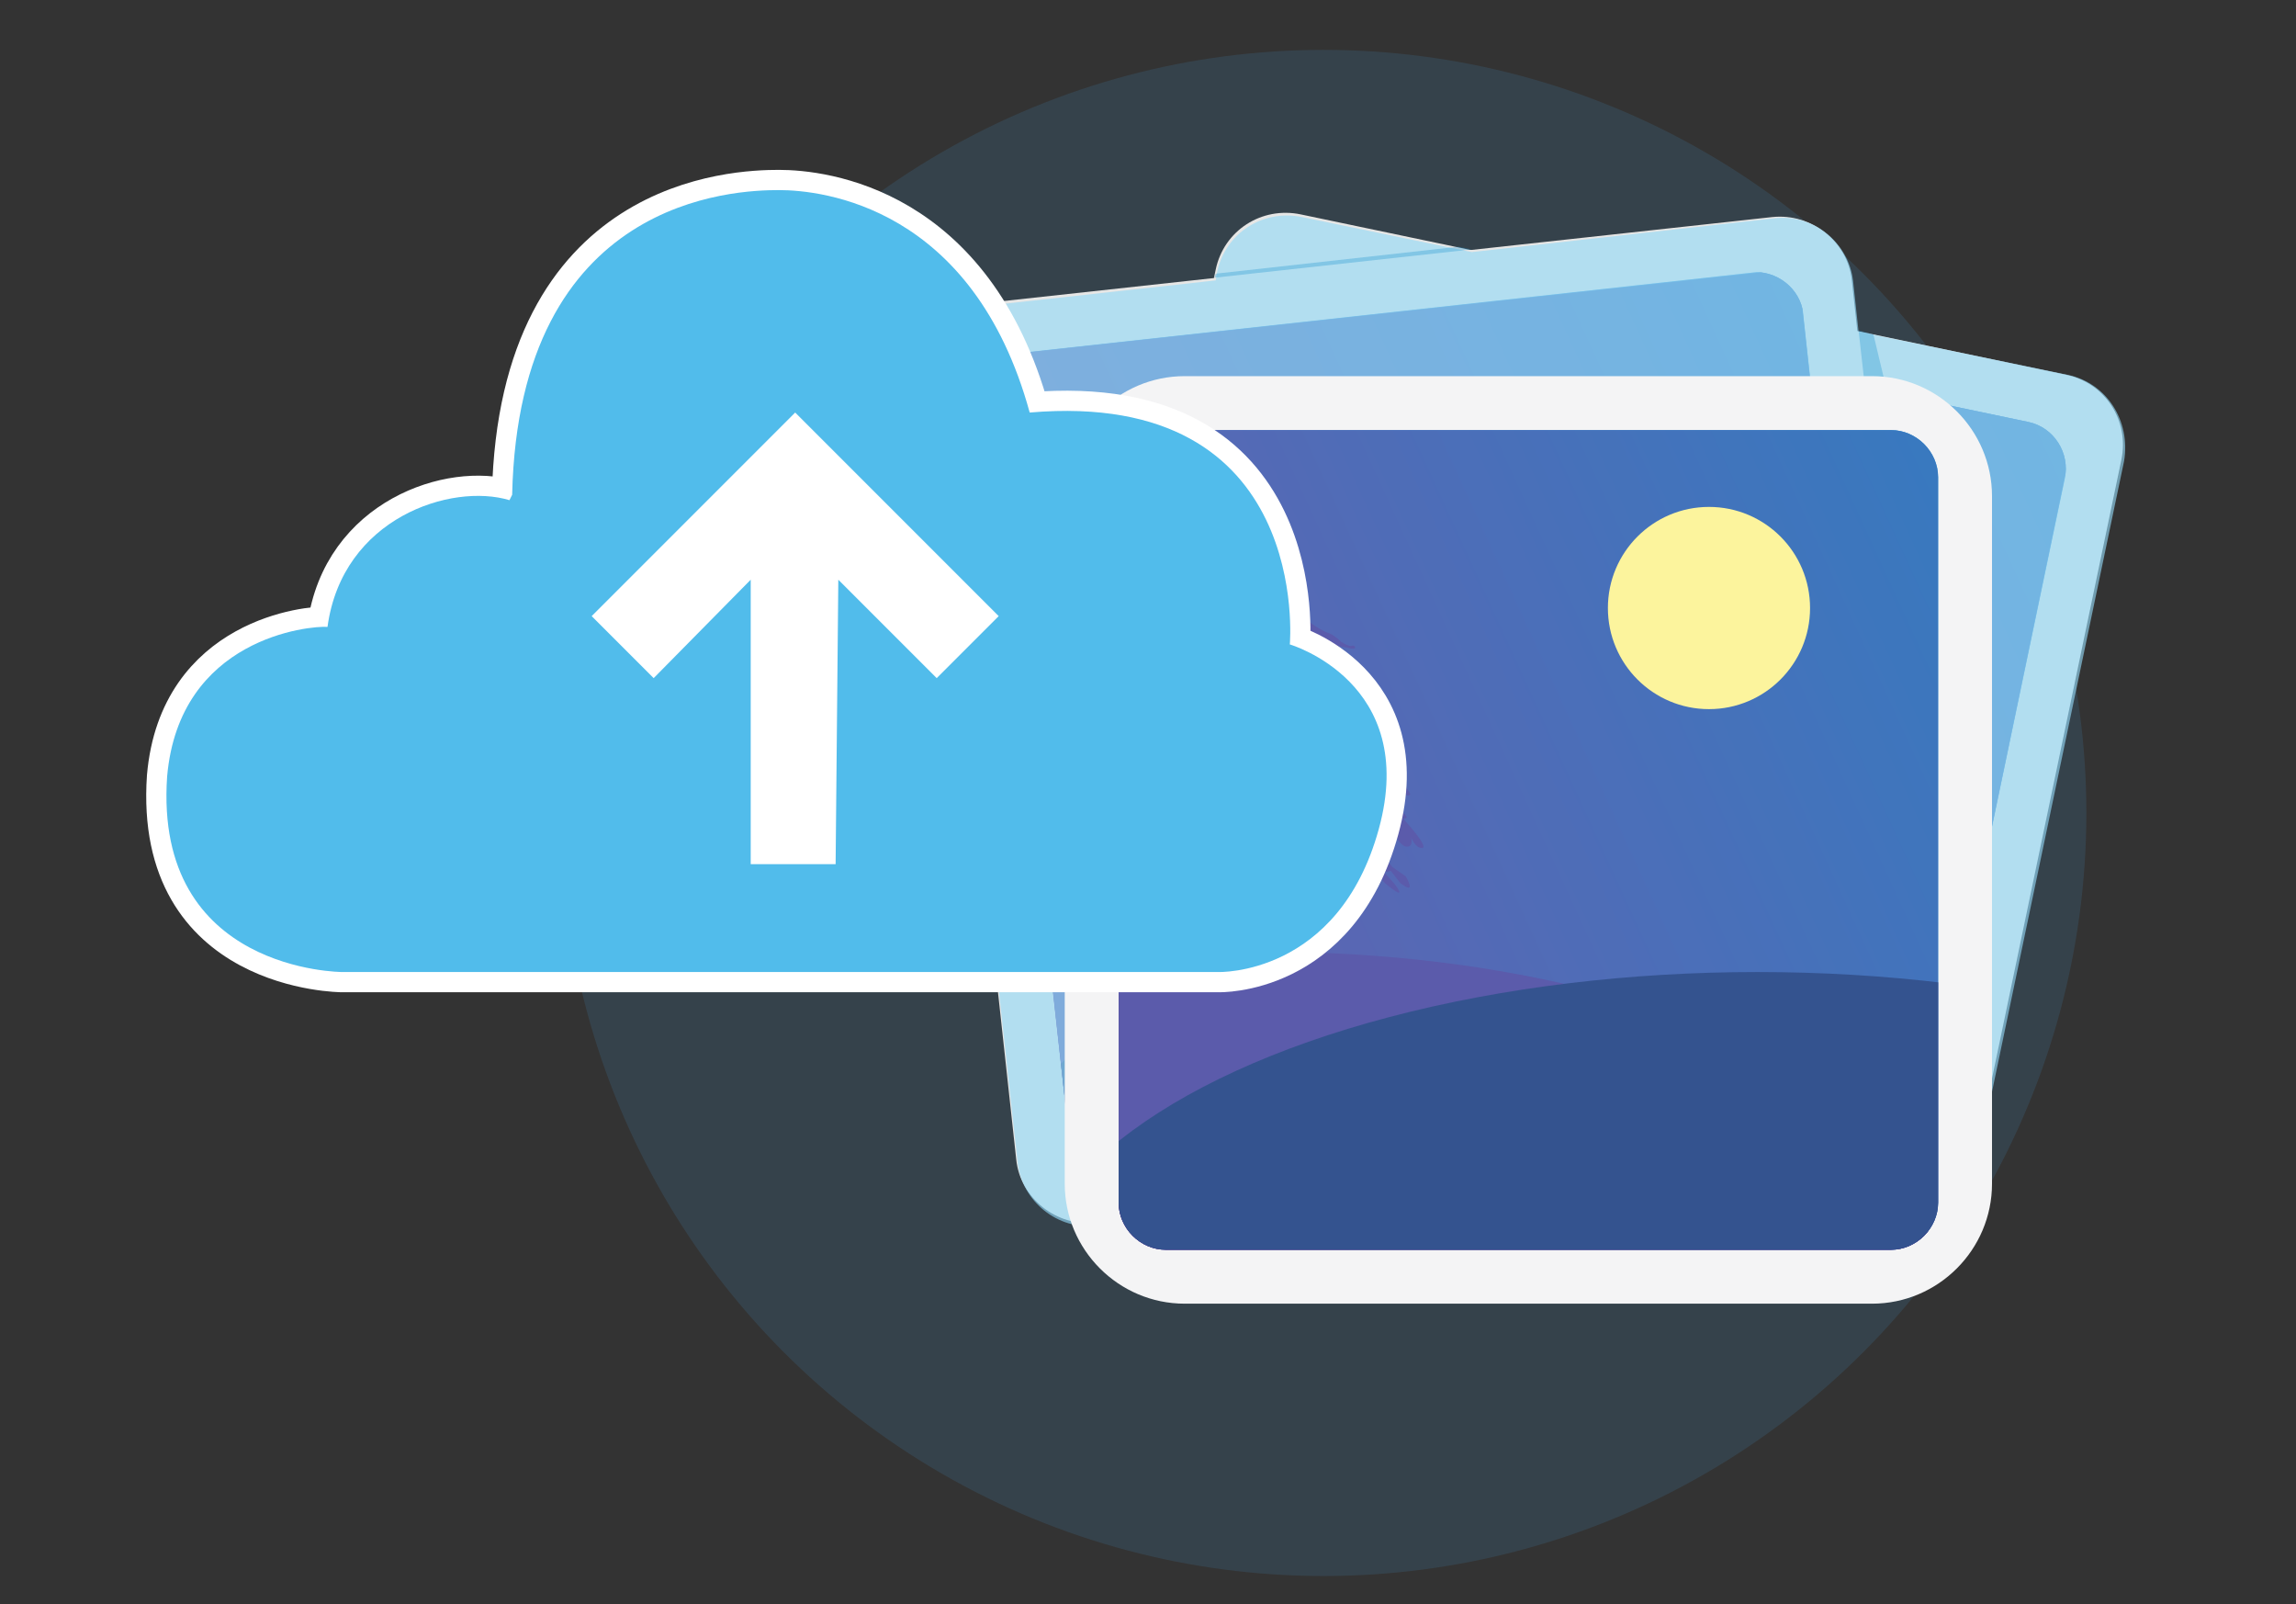 <?xml version="1.0" encoding="utf-8"?>
<!-- Generator: Adobe Illustrator 23.1.0, SVG Export Plug-In . SVG Version: 6.00 Build 0)  -->
<svg version="1.1" id="Layer_1" xmlns="http://www.w3.org/2000/svg" xmlns:xlink="http://www.w3.org/1999/xlink" x="0px" y="0px"
	viewBox="0 0 170.355 119" style="max-width: 100%;enable-background:new 0 0 170.355 119;" xml:space="preserve"
	>
<rect x="0" y="0" width="170.355" height="119" fill="#333333" stroke="none"/>
<style type="text/css">
	.st0{fill:none;}
	.st1{opacity:0.15;fill:#499BD5;enable-background:new    ;}
	.st2{fill:#E6E6E5;}
	.st3{clip-path:url(#SVGID_2_);}
	.st4{fill:#499BD5;}
	.st5{fill:url(#SVGID_3_);}
	.st6{clip-path:url(#SVGID_5_);}
	.st7{fill:#67308F;}
	.st8{fill:#272361;}
	.st9{opacity:0.4;fill:#499BD5;enable-background:new    ;}
	.st10{clip-path:url(#SVGID_7_);}
	.st11{fill:url(#SVGID_8_);}
	.st12{clip-path:url(#SVGID_10_);}
	.st13{opacity:0.63;fill:#94DAF8;enable-background:new    ;}
	.st14{opacity:0.3;fill:#118ECB;enable-background:new    ;}
	.st15{fill:#F4F4F5;}
	.st16{clip-path:url(#SVGID_12_);}
	.st17{fill:#59C1EF;}
	.st18{fill:url(#SVGID_13_);}
	.st19{clip-path:url(#SVGID_15_);}
	.st20{fill:#FCF49D;}
	.st21{fill:url(#SVGID_16_);}
	.st22{fill:none;stroke:#FFFFFF;stroke-width:3;stroke-miterlimit:10;}
	.st23{fill:#51BCEB;}
	.st24{fill:url(#SVGID_17_);}
	.st25{opacity:0.21;fill:#499BD5;enable-background:new    ;}
	.st26{fill:#FFFFFF;}
	.st27{clip-path:url(#SVGID_19_);}
	.st28{fill:url(#SVGID_20_);}
	.st29{clip-path:url(#SVGID_22_);}
	.st30{fill:#424143;}
	.st31{fill:#F6EB16;}
	.st32{fill:#FCF7B9;}
	.st33{fill:#FAF9DF;}
	.st34{fill:#F8FBEE;}
	.st35{fill:#DCF1F4;}
	.st36{fill:#005888;}
	.st37{fill:#1172BA;}
	.st38{fill:#90D2F4;}
	.st39{fill:#FEEED8;}
	.st40{fill:url(#SVGID_23_);}
	.st41{fill:url(#SVGID_24_);}
	.st42{opacity:0.62;}
	.st43{fill:url(#SVGID_25_);}
	.st44{fill:url(#SVGID_26_);}
	.st45{fill:url(#SVGID_27_);}
	.st46{fill:url(#SVGID_28_);}
	.st47{fill:none;stroke:#FFFFFF;stroke-miterlimit:10;}
	.st48{fill:url(#SVGID_29_);}
	.st49{clip-path:url(#SVGID_31_);}
	.st50{fill:url(#SVGID_32_);}
	.st51{clip-path:url(#SVGID_34_);}
</style>
<g>
	<g id="Layer_1_00000145751773719282556450000001342630867259508385_">
		<path class="st0" d="M-487.9-85.8h706.8c4.4,0,8,3.6,8,8v290.6c0,4.4-3.6,8-8,8h-706.8c-4.4,0-8-3.6-8-8v-290.6
			C-495.9-82.2-492.3-85.8-487.9-85.8z"/>
		<circle class="st1" cx="98.2" cy="60.3" r="56.6"/>
		<path class="st2" d="M78.3,76.9l11.9-56.9c0.6-2.9,3.4-4.7,6.3-4.1l56.8,11.9c2.9,0.6,4.7,3.4,4.1,6.3l-11.9,56.9
			c-0.6,2.9-3.4,4.7-6.3,4.1l-56.7-11.9C79.6,82.6,77.7,79.8,78.3,76.9z"/>
		<g>
			<g>
				<defs>
					<path id="SVGID_1_" d="M82.7,75.6l11-52.6c0.4-1.9,2.3-3.1,4.2-2.7l52.6,11c1.9,0.4,3.1,2.3,2.7,4.2l-11,52.6
						c-0.4,1.9-2.3,3.1-4.2,2.7l-52.6-11C83.5,79.4,82.3,77.5,82.7,75.6z"/>
				</defs>
				<clipPath id="SVGID_2_">
					<use xlink:href="#SVGID_1_"  style="overflow:visible;"/>
				</clipPath>
				<g class="st3">

						<rect x="87.563" y="25.062" transform="matrix(0.205 -0.979 0.979 0.205 39.528 159.572)" class="st4" width="60.798" height="60.798"/>

						<linearGradient id="SVGID_3_" gradientUnits="userSpaceOnUse" x1="42.132" y1="17.244" x2="183.432" y2="-47.506" gradientTransform="matrix(1 0 0 1 0.003 72.998)">
						<stop  offset="0.1" style="stop-color:#932A8E"/>
						<stop  offset="1" style="stop-color:#1172BA"/>
					</linearGradient>
					<polygon class="st5" points="82,79 94.4,19.5 153.9,32 141.5,91.5 					"/>
					<g>
						<g>
							<defs>

									<rect id="SVGID_4_" x="87.563" y="25.062" transform="matrix(0.205 -0.979 0.979 0.205 39.528 159.572)" width="60.798" height="60.798"/>
							</defs>
							<clipPath id="SVGID_5_">
								<use xlink:href="#SVGID_4_"  style="overflow:visible;"/>
							</clipPath>
							<g class="st6">
								<path class="st7" d="M109.7,52.8l-0.4-0.8c0.6,0.2,0-0.7,0-0.7c-0.5-0.4-0.7-0.1-0.7-0.4c0-0.5-1-1.3-0.8-1
									c-0.1-0.2-0.2-0.4-0.3-0.5c-0.2-0.1-0.4-0.3-0.5-0.5l-0.1-0.1v-0.6c0.2,0.1,0.4,0.2,0.6,0.3c0.2,0,0,0.6,0.2,0.9
									c0.1,0.2,0.2,0.3,0.3,0.5l0.2-1.2c0,0,0.5,0.3,0.4,0.6s0.5,1.1,0.5,1.1l-0.2-1.1l0.5,0.5c0,0,0,0.5,0.4,0.6
									s-0.1-0.7-0.1-0.7c-0.3-0.6-0.6-1.1-1.1-1.6c-1-0.9-2.2-1.6-3.4-2.2v-0.2c-0.1-0.4-0.3-0.8-0.7-1v-0.1l0.2-0.2
									c0.2,0.1,0.3,0.1,0.4,0.3s0.2,0.5,0.3,0.8l0.6-0.7l0.4,0.4c0,0-0.2,0.3,0,0.6s0.3-0.1,0.4-0.2h0.2l0,0
									c0,0.2,0.1,0.5,0.1,0.7c0.1,0.4,0.3-0.9,0.3-0.9l0.2,0.7c-0.1,0.3,0.3,0.6,0.3,0.6v-1l0.5,0.8c0.4,0.4,0.3-0.2,0.3-0.2
									l0.5,0.8c0.8,0.4-0.1-1.1-0.1-1.1l-0.6-0.5c0.3,0.1,0.8-0.1,0.3-0.4c-0.3-0.2-0.7-0.2-1.1-0.2c-0.6-0.5-1.3-1-2-1.3
									c-0.4-0.1-0.3-0.4-0.6-0.4c0.1-0.4-0.2-0.8-0.3-1c0.3,0,0.6,0.1,0.8,0.3c0.2,0.3,0.5,0.6,0.5,0.6l-0.1-1l0.2-0.1
									c0.2,0.2,0.3,0.4,0.4,0.6c0.1,0.3,0.4,0.5,0.7,0.6l-0.3-0.9l0.5,0.3c0.1,0.3,0.4,0.5,0.6,0.7c0.4,0.2-0.2-0.8-0.2-0.8
									l0.4,0.5c0.4,0.3,0.4,0,0.4,0l-0.7-1.3l-1.4-0.8c-0.8-0.6-1.6-1.4-2.3-2.2c0-0.1,0-0.2,0-0.3l1,0.3l0.5-0.7
									c0.1,0.3,0.3,0.6,0.4,0.9c0.1,0.3,0.5,0.5,0.5,0.5l-0.1-1c0,0,0.2,0.2,0.5,0.6c0.2,0.2,0.4,0.4,0.6,0.5l-0.4-0.8
									c0.3,0.1,0.6,0.3,0.8,0.4c0.6,0.2,0.4-0.2,0.1-0.2s-0.7-0.5-0.7-0.5c-0.2-0.4-0.5-0.8-0.9-1c-0.5-0.2-1.3-1.4-1.3-1.4
									c-0.3-0.7-0.4-1.4-0.4-2.2c0.1-0.5,0.1-1,0-1.5l-0.9,1.5l-0.5,0.8c-0.9,0.8-1.8,1.4-2.9,2c-0.6,0.1-1.1,0.3-1.6,0.6
									c0.2,0,0.4,0,0.6,0c0.3,0,1-0.1,1-0.1l-0.7,0.7c0,0,1.2,0.6,1.3,0.1c0.1-0.3,0.7-0.5,1-0.6c-0.2,0.3-0.3,0.6-0.3,0.9
									c-0.9,0.7-2,1.3-3.1,1.7c-0.7,0.1-1.4,0.2-2,0.5l-0.5,0.7c0,0,0.3,0.3,0.9-0.1l0.5-0.3l-0.8,0.9c0.3,0,0.5-0.1,0.7-0.2
									c0.1-0.2,0.3-0.3,0.5-0.3l-0.2,0.6l0.5-0.2l0.4-0.5l0.3,0.3l0.9-0.4c0,0,0,0.1,0.1,0.1l-0.4,0.6c-0.3,0-0.6,0-0.9,0.2
									c-0.6,0.4-1.2,0.9-1.7,1.4c-0.7,0.4-1.5,0.7-2.2,1c-0.5,0.1,0.1,0.7,0.7,0.2l0.8-0.4c0,0-0.7,0.6-0.5,0.7s0.9-0.7,0.9-0.7
									l0.9-0.3c0,0-0.6,1-0.3,0.9s0.8-0.8,0.8-0.8l0.4-0.1c-0.2,0.4-0.4,0.8-0.4,0.9s0.2-0.1,0.4-0.4c-0.1,0.4-0.2,0.8,0,0.6l0,0
									c0.1,0.3,0.9-1.2,0.9-1.2l0.3-0.4l0.2-0.1l0,0c-0.2,0.3-0.3,0.7-0.2,0.7l0,0c0,0.2,0,0.3,0.1,0.2c0.1-0.2,0.3-0.4,0.5-0.5
									v-0.4l0,0l0.2,0.9c0.2-0.2,0.3-0.4,0.3-0.6l0.1-0.2c0,0.3-0.1,0.7-0.3,0.9l-0.9,0.6l-1.8,0.4l-1.3,0.4c0,0,0.9,0,1.8-0.2
									c-0.2,0.1-0.3,0.3-0.5,0.4c-0.4,0.4-2.2,0.3-2.2,0.3s-1.2,0.4-2,0.7c-0.4,0.1-0.7,0.3-1,0.6l1.2-0.2l1.2-0.5l-0.1,0.5
									l1.1-0.4h0.1c-0.6,0.4-0.6,1,0.1,0.5c0.2-0.1,0.4-0.2,0.6-0.2c-0.1,0.2-0.2,0.4-0.2,0.7h-0.4c-0.1,0.1-0.2,0.3-0.3,0.5
									c0,0.2-0.4,0-0.4,0c-0.3-0.1-0.6-0.1-0.9,0c0.3-0.2-0.6,0.2-1.2,0.3c-0.2,0.1-0.5,0.2-0.7,0.3c0,0-1.6,0.6-0.7,0.7l-0.2,0.2
									c0,0-1.7,1.2-1.2,1.3s1-0.5,1-0.5s-0.4,0.5,0,0.7s1.1-0.6,1.1-0.6l0.8-0.6c0,0-0.8,1.2-0.4,1.3s0.5-0.8,0.8-1
									c0,0.1,0.1,0.3,0.4,0.3l-0.8,0.5c0,0-1.6,1.2-1.2,1.3s1-0.6,1-0.6s-0.4,0.5,0,0.7s1.1-0.6,1.1-0.6l0.8-0.6
									c0,0-0.8,1.2-0.4,1.3s0.5-1.1,1-1.1c0.4,0,0.8-0.1,1.2-0.3l-0.1,0.1c-0.1,0-0.2,0-0.2,0.1c-0.5,0.4-0.8,1.4-0.3,1.4
									l-0.6,1.2c0,0-1.4,2-1.1,2.1s0.8-1,0.8-1s-0.4,0.9-0.1,1s0.9-1.1,0.9-1.1l0.7-1c0,0-0.8,1.9-0.5,1.9s0.6-1.6,0.9-1.8
									s0.6-0.4,0.9-0.6c0,0-0.7,1.8-0.4,1.4s1.1-2,1.3-2s-0.6,1.8,0,1.2l-0.2,0.6c0,0-1.1,3.6-1.1,3.9s-1.9,5.7-1.9,5.7
									s0.1,0.8,2.1,0.9c0,0,0.9-6.3,1.2-7.3s0.7-2.9,0.7-2.9l0.6-1.7l0.1,0.1c0,0,0,0.3,0.1,1.3c0.1,1.2,0.2,1.1,0.3,0.6l0.1,0.1
									l0.3-0.5c0,0.4,0,0.9,0,1.2c0.1,0.5,0.3-0.8,0.3-0.8s-0.1-0.2,0.2,0s0,1.1,0.3,1.2s0.2-1.5,0.2-1.5l0.1,1.3
									c0,0,0,1.7,0.2,1.4s0.3-1.3,0.3-1.3s0,1.4,0.2,1.3c0.1-0.7,0.1-1.5,0-2.2c0.2-0.2,0.4-0.5,0.5-0.8l0,0
									c0.3,0.2,0.2,1.5,0.5,1.7s0.3-0.3,0.3-0.6c0.1-0.1,0.2-0.2,0.3-0.3l0.1,0.1c0,0-0.1,1.2,0.2,1.1s0.2-1,0.2-1
									s0.1,1.1,0.4,1.1s0-0.9-0.2-1.6l0.5,0.4c0.2,0.4,0.4,0.8,0.6,1.1c1.2,1.5,0.5,0,0.5,0l-0.6-1h0.5l0.5,1
									c1,1.3,0.5-0.4,0.5-0.4l-0.7-0.9l-0.6-1.2c-0.3-0.3-0.8-0.6-1.2-0.7c0-0.1-0.1-0.2-0.1-0.3c0-0.2-0.1-0.4-0.2-0.5
									c-0.2-0.1-0.3-0.2-0.5-0.3c0.2-0.8-0.5-1-0.4-0.7c-0.1-0.2-0.2-0.3-0.3-0.5c-0.2-0.1-0.3-0.2-0.3-0.4c0-0.3-0.2-0.4-0.2-0.4
									l-0.5-0.4l0.2-0.3h0.8c0.1,0.4,0.3,0.8,0.5,1.2c0.8,1.6,0.6-0.2,0.9-0.2s0.6,1.3,0.8,1.7s0.1-0.9,0.1-0.9
									c0.3,0.3,0.6,0.6,0.9,0.8c0.5,0.3,0,1.3,0.4,1.5s0.3-1.3,0.3-1.3l0.5,0.9c0,0,0.2,1,0.7,1s0.4-0.6,0.4-0.6s0.1,0.8,0.6,1
									S109.7,52.8,109.7,52.8z"/>

									<ellipse transform="matrix(0.205 -0.979 0.979 0.205 -6.038 155.667)" class="st7" cx="92.776" cy="81.549" rx="22.399" ry="49.199"/>

									<ellipse transform="matrix(0.205 -0.979 0.979 0.205 10.398 198.724)" class="st8" cx="127.491" cy="92.964" rx="24.899" ry="54.599"/>
							</g>
						</g>
					</g>

						<rect x="87.563" y="25.062" transform="matrix(0.205 -0.979 0.979 0.205 39.528 159.572)" class="st9" width="60.798" height="60.798"/>
				</g>
			</g>
		</g>
		<path class="st2" d="M73.8,22.4l57.7-6.3c2.9-0.3,5.6,1.8,5.9,4.7l6.3,57.7c0.3,2.9-1.8,5.6-4.7,5.9l-57.7,6.3
			c-2.9,0.3-5.6-1.8-5.9-4.7l-6.3-57.7C68.8,25.4,70.9,22.7,73.8,22.4z"/>
		<g>
			<g>
				<defs>
					<path id="SVGID_6_" d="M76.4,26.1l53.5-5.9c1.9-0.2,3.7,1.2,3.9,3.1l5.9,53.5c0.2,1.9-1.2,3.7-3.1,3.9l-53.6,5.9
						c-1.9,0.2-3.7-1.2-3.9-3.1l-5.9-53.5C73.1,28.1,74.5,26.3,76.4,26.1z"/>
				</defs>
				<clipPath id="SVGID_7_">
					<use xlink:href="#SVGID_6_"  style="overflow:visible;"/>
				</clipPath>
				<g class="st10">

						<rect x="76.103" y="22.995" transform="matrix(0.994 -0.109 0.109 0.994 -5.181 11.915)" class="st4" width="60.803" height="60.803"/>

						<linearGradient id="SVGID_8_" gradientUnits="userSpaceOnUse" x1="37.903" y1="11.815" x2="165.643" y2="-46.725" gradientTransform="matrix(1 0 0 1 0.001 72.998)">
						<stop  offset="0.1" style="stop-color:#932A8E"/>
						<stop  offset="1" style="stop-color:#1172BA"/>
					</linearGradient>
					<polygon class="st11" points="72.9,26.5 133.4,19.9 140,80.3 79.6,86.9 					"/>
					<g>
						<g>
							<defs>

									<rect id="SVGID_9_" x="76.103" y="22.995" transform="matrix(0.994 -0.109 0.109 0.994 -5.181 11.915)" width="60.803" height="60.803"/>
							</defs>
							<clipPath id="SVGID_10_">
								<use xlink:href="#SVGID_9_"  style="overflow:visible;"/>
							</clipPath>
							<g class="st12">
								<path class="st7" d="M97.8,53.4l-0.7-0.7c0.7,0-0.2-0.6-0.2-0.6c-0.6-0.3-0.7,0.1-0.8-0.2c-0.1-0.5-1.4-1-1.1-0.7
									c-0.1-0.1-0.3-0.3-0.4-0.4c-0.2-0.1-0.5-0.2-0.6-0.3h-0.1l-0.2-0.5c0.2,0.1,0.4,0.1,0.6,0.1s0.2,0.5,0.5,0.8
									c0.1,0.1,0.3,0.3,0.4,0.4l-0.2-1.2c0,0,0.5,0.1,0.6,0.4s0.8,0.9,0.8,0.9l-0.4-1.1l0.7,0.3c0,0,0.2,0.5,0.6,0.4
									s-0.3-0.7-0.3-0.7c-0.5-0.4-1-0.8-1.5-1.1c-1.3-0.5-2.6-0.8-3.9-1v-0.2c-0.2-0.4-0.6-0.7-1-0.8v0.1l0.1-0.2
									c0.2,0,0.3,0,0.5,0.1c0.2,0.2,0.4,0.4,0.5,0.7l0.3-0.8l0.5,0.3c0,0-0.1,0.4,0.2,0.5s0.2-0.1,0.3-0.3h0.2
									c0.1,0.2,0.2,0.4,0.3,0.6s0-0.9,0-0.9l0.4,0.6c0,0.3,0.5,0.4,0.5,0.4l-0.3-1l0.7,0.6c0.5,0.3,0.3-0.2,0.3-0.2l0.7,0.6
									c0.9,0.1-0.5-1-0.5-1l-0.7-0.3c0.3,0,0.7-0.4,0.1-0.5c-0.4-0.1-0.7,0-1.1,0.2c-0.8-0.3-1.6-0.5-2.4-0.6
									c-0.4,0-0.4-0.3-0.7-0.2c0-0.4-0.4-0.7-0.7-0.9c0.3-0.1,0.6-0.1,0.9,0c0.3,0.2,0.7,0.4,0.7,0.4l-0.4-1l0.2-0.2
									c0.2,0.1,0.4,0.2,0.5,0.4c0.2,0.2,0.5,0.4,0.8,0.4l-0.5-0.8l0.6,0.1c0.2,0.2,0.5,0.4,0.8,0.5c0.4,0.1-0.4-0.7-0.4-0.7
									l0.5,0.3c0.5,0.2,0.4-0.2,0.4-0.2l-1.1-0.9l-1.6-0.3c-1-0.4-1.9-0.8-2.8-1.4c-0.1-0.1-0.1-0.2-0.1-0.3h1l0.2-0.8
									c0.2,0.2,0.4,0.5,0.6,0.7s0.4,0.3,0.6,0.3l-0.4-0.9c0,0,0.2,0.1,0.7,0.4c0.2,0.2,0.5,0.3,0.8,0.3l-0.7-0.7
									c0.3,0.1,0.6,0.1,0.9,0.1c0.6,0,0.3-0.3,0-0.2s-0.8-0.3-0.8-0.3c-0.3-0.3-0.7-0.5-1.2-0.6c-0.6-0.2-1.2-0.5-1.7-0.9
									c0,0-1.1-1.4-1.1-2c-0.1-0.5-0.2-1-0.5-1.4l-0.2,1.6l-0.2,1c-0.6,1-1.3,2-2.1,2.8c-0.5,0.3-1,0.7-1.4,1.1
									c0.2,0,0.4-0.1,0.6-0.2c0.2-0.1,0.9-0.4,0.9-0.4l-0.5,1.1c0,0,1.4,0.2,1.3-0.3c0-0.3,0.4-0.7,0.8-0.9c-0.1,0.3-0.1,0.7,0,1
									c-0.7,1-1.5,1.9-2.4,2.6c-0.6,0.3-1.2,0.6-1.8,1l-0.3,0.9c0,0,0.3,0.2,0.8-0.4l0.4-0.5l-0.5,1.1c0.2-0.1,0.5-0.2,0.6-0.4
									s0.2-0.4,0.4-0.5v0.6l0.4-0.3l0.2-0.6l0.3,0.2l0.7-0.7c0,0,0,0,0.1,0l-0.2,0.7c-0.3,0.1-0.6,0.2-0.8,0.4
									c-0.5,0.6-0.9,1.2-1.2,1.8c-0.6,0.6-1.2,1.1-1.8,1.7c-0.4,0.3,0.3,0.6,0.7,0l0.6-0.7c0,0-0.5,0.8-0.2,0.8s0.6-0.9,0.6-0.9
									l0.8-0.6c0,0-0.3,1.1-0.1,0.9c0.2-0.3,0.4-0.6,0.5-1l0.3-0.2c-0.1,0.5-0.2,0.9-0.1,1s0.2-0.2,0.3-0.5c0,0.4,0.1,0.8,0.2,0.6
									l0,0c0.2,0.2,0.5-1.4,0.5-1.4l0.1-0.4l0.2-0.1l0,0c0,0.4,0,0.8,0.1,0.7l0,0c0,0.2,0.1,0.3,0.1,0.2c0.1-0.2,0.2-0.5,0.3-0.6
									l-0.1-0.4l0,0l0.4,0.9c0.1-0.2,0.2-0.5,0.1-0.7c0-0.1,0-0.1,0-0.2c0.1,0.3,0.1,0.7,0,1l-0.7,0.8l-1.4,1l-1.1,0.8
									c0,0,0.9-0.3,1.7-0.7c-0.1,0.2-0.2,0.4-0.3,0.5c-0.2,0.5-2,1-2,1s-1.1,0.8-1.7,1.3c-0.3,0.2-0.6,0.5-0.8,0.9l1.1-0.5l1-0.9
									v0.5l1-0.7l0,0c-0.4,0.6-0.2,1.1,0.2,0.4c0.1-0.2,0.3-0.3,0.5-0.3c-0.1,0.2-0.1,0.5,0,0.7l-0.4,0.2
									c-0.1,0.2-0.1,0.4-0.1,0.5c0,0.2-0.4,0.2-0.4,0.2c-0.3,0.1-0.6,0.2-0.9,0.3c0.3-0.3-0.5,0.3-1,0.7c-0.2,0.2-0.4,0.4-0.6,0.5
									c0,0-1.3,1.1-0.5,0.9l-0.2,0.3c0,0-1.2,1.6-0.8,1.6s0.8-0.8,0.8-0.8s-0.2,0.6,0.3,0.7s0.8-0.9,0.8-0.9l0.6-0.8
									c0,0-0.4,1.4,0,1.3s0.2-0.9,0.5-1.2c0.1,0.2,0.3,0.2,0.5,0.2l-0.6,0.7c0,0-1.2,1.6-0.8,1.6s0.7-0.8,0.7-0.8
									s-0.2,0.6,0.3,0.7s0.8-0.9,0.8-0.9l0.6-0.8c0,0-0.4,1.4,0,1.3s0.2-1.2,0.7-1.4c0.4-0.2,0.7-0.4,1-0.6c0,0.1,0,0.1,0,0.2
									c-0.1,0-0.2,0.1-0.2,0.1c-0.3,0.5-0.3,1.6,0.1,1.5l-0.3,1.1c0,0-0.7,2.4-0.4,2.3s0.4-1.2,0.4-1.2s-0.1,0.9,0.2,1
									s0.5-1.3,0.5-1.3l0.4-1.2c0,0-0.2,2.1,0.1,2s0-1.8,0.3-2c0.3-0.3,0.5-0.5,0.6-0.8c0,0-0.1,1.9,0,1.4c0.2-0.9,0.6-1.7,1-2.5
									c0.2,0,0,1.9,0.3,1.1v0.6c0,0,0,3.7,0.1,4.1s0.1,6,0.1,6s0.3,0.7,2.2,0.2c0,0-1.1-6.3-1.1-7.3s-0.2-3-0.2-3v-1.8h0.1
									l0.4,1.2c0.5,1.1,0.5,1,0.5,0.5h0.1l0.1-0.6c0.1,0.4,0.3,0.8,0.4,1.1c0.2,0.5,0.1-0.8,0.1-0.8s-0.1-0.2,0.2,0
									s0.4,1.1,0.6,1.1s-0.2-1.5-0.2-1.5l0.6,1.2c0,0,0.5,1.6,0.7,1.3s-0.1-1.3-0.1-1.3s0.4,1.3,0.6,1.2s-0.3-1.4-0.7-2.1
									c0.1-0.3,0.2-0.7,0.2-1l0,0c0.4,0.1,0.7,1.4,1,1.4s0.2-0.3,0.1-0.7c0.1-0.1,0.2-0.2,0.2-0.3l0.2,0.1c0,0,0.3,1.2,0.5,1
									s-0.1-1-0.1-1s0.5,1,0.8,0.9s-0.3-0.9-0.7-1.4l0.6,0.2c0.3,0.3,0.6,0.6,0.9,0.8c1.6,1,0.5-0.2,0.5-0.2l-0.9-0.8l0.5-0.1
									l0.7,0.8c1.4,0.9,0.3-0.5,0.3-0.5l-1-0.6l-1.2-1c-0.4-0.2-0.9-0.3-1.4-0.3c-0.1-0.1-0.1-0.2-0.2-0.3
									c-0.1-0.2-0.2-0.3-0.4-0.4c-0.2-0.1-0.4-0.1-0.6-0.2c0-0.8-0.8-0.8-0.6-0.6c-0.1-0.1-0.3-0.3-0.5-0.3s-0.4-0.1-0.4-0.3
									c-0.1-0.3-0.3-0.3-0.3-0.3l-0.6-0.3l0.1-0.3l0.8-0.3c0.3,0.3,0.5,0.7,0.8,0.9c1.2,1.2,0.5-0.4,0.8-0.4s1,1.1,1.3,1.4
									s-0.2-0.9-0.2-0.9c0.3,0.2,0.7,0.4,1.1,0.5c0.5,0.1,0.4,1.2,0.8,1.3s0.5-1.6,0.5-1.6l0.7,0.7c0,0,0.5,0.9,1,0.8
									s0.2-0.7,0.2-0.7s0.4,0.8,0.8,0.7S97.8,53.4,97.8,53.4z"/>

									<ellipse transform="matrix(0.994 -0.109 0.109 0.994 -8.826 10.378)" class="st7" cx="90.605" cy="86" rx="49.202" ry="22.401"/>

									<ellipse transform="matrix(0.994 -0.109 0.109 0.994 -8.62 14.354)" class="st8" cx="127.109" cy="86.103" rx="54.603" ry="24.901"/>
							</g>
						</g>
					</g>

						<rect x="76.103" y="22.995" transform="matrix(0.994 -0.109 0.109 0.994 -5.181 11.915)" class="st9" width="60.803" height="60.803"/>
				</g>
			</g>
		</g>
		<path class="st13" d="M153.4,27.8l-15.5-3.2l-0.4-3.7c-0.3-2.9-3-5.1-5.9-4.7l-22.4,2.5l-12.6-2.6c-2.9-0.6-5.7,1.2-6.3,4.1
			l0,0l-0.1,0.6l-16.3,1.8c-2.9,0.3-5.1,3-4.7,5.9l6.3,57.7c0.3,2.9,3,5.1,5.9,4.7l24.4-2.7l33.6,7c2.9,0.6,5.7-1.3,6.3-4.2
			l11.9-56.8C158.1,31.2,156.3,28.4,153.4,27.8z"/>
		<polygon class="st14" points="137.9,24.5 139.5,38.8 142.3,38.6 139,24.8 		"/>
		<polygon class="st14" points="90.1,20.6 109.2,18.5 108.2,18.3 90.2,20.3 		"/>
		<path class="st15" d="M138.9,96.7h-51c-4.9,0-8.9-4-8.9-8.9v-51c0-4.9,4-8.9,8.9-8.9h51c4.9,0,8.9,4,8.9,8.9v51
			C147.8,92.7,143.8,96.7,138.9,96.7z"/>
		<g>
			<g>
				<defs>
					<path id="SVGID_11_" d="M86.5,31.9h53.8c1.9,0,3.5,1.6,3.5,3.5v53.8c0,1.9-1.6,3.5-3.5,3.5H86.5c-1.9,0-3.5-1.6-3.5-3.5
						v-53.8C83,33.5,84.5,31.9,86.5,31.9z"/>
				</defs>
				<clipPath id="SVGID_12_">
					<use xlink:href="#SVGID_11_"  style="overflow:visible;"/>
				</clipPath>
				<g class="st16">
					<rect x="83" y="31.9" class="st17" width="60.8" height="60.8"/>

						<linearGradient id="SVGID_13_" gradientUnits="userSpaceOnUse" x1="41.503" y1="22.249" x2="175.463" y2="-39.141" gradientTransform="matrix(1 0 0 1 0 73)">
						<stop  offset="0.1" style="stop-color:#932A8E"/>
						<stop  offset="1" style="stop-color:#1172BA"/>
					</linearGradient>
					<rect x="83" y="31.9" class="st18" width="60.8" height="60.8"/>
					<g>
						<g>
							<defs>
								<rect id="SVGID_14_" x="83" y="31.9" width="60.8" height="60.8"/>
							</defs>
							<clipPath id="SVGID_15_">
								<use xlink:href="#SVGID_14_"  style="overflow:visible;"/>
							</clipPath>
							<g class="st19">
								<path class="st7" d="M104.7,61.4l-0.6-0.7c0.7,0.1-0.2-0.6-0.2-0.6c-0.6-0.3-0.7,0-0.7-0.3c-0.1-0.5-1.3-1.1-1-0.8
									c-0.1-0.1-0.3-0.3-0.4-0.5c-0.2-0.1-0.4-0.2-0.6-0.4h-0.1l-0.1-0.7c0.2,0.1,0.4,0.1,0.6,0.2c0.2,0,0.2,0.5,0.4,0.9
									c0.1,0.1,0.2,0.3,0.4,0.4l-0.1-1.2c0,0,0.5,0.2,0.6,0.5c0,0.3,0.8,1,0.8,1l-0.4-1.1l0.6,0.4c0,0,0.2,0.5,0.6,0.5
									s-0.3-0.7-0.3-0.7c-0.4-0.5-0.9-0.9-1.4-1.3c-1.2-0.7-2.5-1.2-3.8-1.5v-0.2c-0.1-0.4-0.5-0.7-0.9-0.8v-0.2l0.2-0.2
									c0.2,0,0.3,0.1,0.4,0.2c0.2,0.2,0.3,0.5,0.4,0.7l0.4-0.8l0.5,0.3c0,0-0.1,0.4,0.2,0.5s0.3-0.1,0.3-0.3h0.1
									c0.1,0.2,0.2,0.4,0.3,0.6c0.2,0.4,0.1-0.9,0.1-0.9l0.4,0.6c0,0.3,0.4,0.5,0.4,0.5l-0.2-1l0.7,0.7c0.5,0.3,0.3-0.2,0.3-0.2
									l0.7,0.6c0.9,0.2-0.3-1-0.3-1l-0.8-0.3c0.3,0,0.8-0.3,0.2-0.5c-0.4-0.1-0.7-0.1-1.1,0c-0.7-0.4-1.5-0.6-2.3-0.8
									c-0.4,0-0.4-0.4-0.6-0.3c0-0.4-0.3-0.7-0.6-1c0.3,0,0.6,0,0.9,0.1c0.2,0.2,0.4,0.3,0.6,0.5l-0.4-0.7l0.2-0.1
									c0.2,0.1,0.4,0.3,0.5,0.5c0.2,0.3,0.5,0.4,0.8,0.5l-0.5-1l0.6,0.2c0.2,0.3,0.5,0.5,0.8,0.6c0.4,0.1-0.4-0.8-0.4-0.8l0.5,0.4
									c0.4,0.2,0.4-0.1,0.4-0.1l-1-1l-1.5-0.5c-0.9-0.5-1.8-1-2.7-1.7c0-0.1-0.1-0.2-0.1-0.3l1,0.1l0.3-0.8
									c0.2,0.2,0.4,0.5,0.5,0.8c0.2,0.3,0.6,0.3,0.6,0.3l-0.3-0.9c0,0,0.2,0.2,0.6,0.5c0.2,0.2,0.5,0.3,0.7,0.3l-0.6-0.7
									c0.3,0.1,0.6,0.1,0.9,0.2c0.6,0.1,0.3-0.3,0.1-0.2s-0.8-0.3-0.8-0.3c-0.3-0.3-0.7-0.6-1.1-0.7c-0.6-0.3-1.1-0.6-1.6-1.1
									c0,0-0.9-1.4-0.8-1.9c0-0.5-0.1-1-0.4-1.5l-0.4,1.6l-0.2,0.8c-0.7,0.9-1.5,1.8-2.4,2.6c-0.5,0.3-1,0.6-1.5,1
									c0.2,0,0.4,0,0.6-0.1c0.3-0.1,1-0.3,1-0.3l-0.5,0.8c0,0,1.3,0.4,1.3-0.2c0-0.4,0.5-0.6,0.9-0.8c-0.1,0.3-0.2,0.7-0.2,1
									c-0.8,0.9-1.7,1.7-2.7,2.3c-0.6,0.2-1.3,0.5-1.8,0.8l-0.4,0.8c0,0,0.3,0.2,0.9-0.3l0.4-0.5l-0.6,1c0.3,0,0.5-0.2,0.6-0.4
									s0.2-0.3,0.4-0.5v0.6l0.5-0.3l0.3-0.6l0.3,0.2l0.8-0.6H93l-0.3,0.7c-0.3,0.1-0.6,0.2-0.8,0.3c-0.5,0.5-1,1.1-1.4,1.6
									c-0.6,0.5-1.3,1-2,1.5c-0.5,0.2,0.2,0.6,0.7,0l0.7-0.6c0,0-0.6,0.8-0.3,0.8s0.7-0.8,0.7-0.8l0.8-0.5c0,0-0.4,1.1-0.2,0.9
									c0.3-0.3,0.5-0.6,0.6-1l0.3-0.2c-0.2,0.5-0.3,0.9-0.2,1s0.2-0.2,0.3-0.5c0,0.4,0,0.8,0.1,0.6l0,0c0.2,0.3,0.6-1.3,0.6-1.3
									l0.2-0.3l0.2-0.1l0,0c-0.1,0.4-0.1,0.8,0,0.8h0.1c0,0.2,0,0.3,0.1,0.2c0.1-0.2,0.2-0.4,0.4-0.6l-0.1-0.4l0,0l0.3,0.9
									c0.1-0.2,0.2-0.4,0.2-0.7l0.1-0.2c0.1,0.3,0,0.7-0.1,1l-0.7,0.7l-1.4,1.2l-1.2,0.6c0,0,0.9-0.2,1.8-0.5
									c-0.1,0.2-0.3,0.3-0.4,0.5c-0.3,0.4-2.1,0.7-2.1,0.7s-1.1,0.7-1.8,1.1c-0.4,0.2-0.7,0.4-0.9,0.8l1.1-0.4l1-0.7v0.5l1-0.6
									h0.1c-0.5,0.5-0.3,1.1,0.2,0.4c0.1-0.2,0.3-0.3,0.5-0.3c-0.1,0.2-0.1,0.5-0.1,0.7l-0.4,0.1c-0.1,0.2-0.2,0.3-0.2,0.5
									s-0.4,0.1-0.4,0.1c-0.3,0-0.6,0.1-0.9,0.2c0.3-0.2-0.6,0.3-1.1,0.6c-0.2,0.1-0.1,0.2-0.7,0.4c0,0-1.4,0.9-0.6,0.9l-0.2,0.3
									c0,0-1.4,1.5-0.9,1.5s0.8-0.7,0.8-0.7s-0.2,0.6,0.2,0.7s0.9-0.8,0.9-0.8l0.7-0.8c0,0-0.6,1.4-0.1,1.3s0.3-0.8,0.6-1.2
									c0.1,0.1,0.2,0.2,0.4,0.2l-0.7,0.7c0,0-1.4,1.5-0.9,1.5s0.8-0.7,0.8-0.7s-0.2,0.6,0.2,0.7s0.9-0.8,0.9-0.8l0.7-0.7
									c0,0-0.5,1.3-0.1,1.3s0.3-1.2,0.8-1.3c0.4-0.1,0.8-0.3,1.1-0.5v0.2c-0.1,0-0.2,0.1-0.2,0.1c-0.4,0.4-0.5,1.6,0,1.5l-0.4,1
									c0,0-0.9,2.3-0.7,2.3s0.6-1.1,0.6-1.1s-0.2,0.9,0.1,1s0.6-1.2,0.6-1.2l0.5-1.1c0,0-0.4,2.1-0.1,2s0.2-1.7,0.6-2
									c0.3-0.2,0.5-0.5,0.7-0.8c0,0-0.3,1.8-0.1,1.4c0.2-0.7,0.5-1.5,0.9-2.2c0.2,0-0.2,1.9,0.2,1.2v0.4c0,0-0.4,3.7-0.3,4.1
									s-0.4,5.9-0.4,5.9s0.3,0.7,2.2,0.5c0,0-0.4-6.4-0.3-7.4s0.1-3,0.1-3l0.2-1.8h0.1c0,0,0.1,0.3,0.3,1.2c0.3,1.2,0.4,1,0.5,0.6
									h0.1l0.2-0.6c0.1,0.4,0.2,0.9,0.3,1.2c0.2,0.5,0.1-0.7,0.1-0.7s-0.1-0.2,0.2,0s0.3,1.1,0.5,1.1s-0.1-1.5-0.1-1.5l0.3,1.4
									c0,0,0.3,1.6,0.5,1.4s0-1.3,0-1.3s0.2,1.4,0.5,1.2s-0.2-1.4-0.4-2.2c0.2-0.3,0.3-0.6,0.3-0.9l0,0c0.3,0.1,0.5,1.5,0.8,1.5
									s0.2-0.3,0.2-0.7c0.1-0.1,0.2-0.2,0.3-0.3l0.1,0.1c0,0,0.1,1.2,0.4,1s0-1.1,0-1.1s0.4,1.1,0.7,1s-0.2-0.9-0.5-1.5l0.6,0.3
									c0.2,0.3,0.5,0.7,0.8,0.9c1.5,1.2,0.5-0.1,0.5-0.1l-0.8-0.9l0.5-0.1l0.7,0.9c1.3,1,0.4-0.5,0.4-0.5l-1-0.7l-1-1.2
									c-0.4-0.2-0.9-0.4-1.3-0.4c-0.1-0.1-0.1-0.2-0.2-0.3c-0.1-0.2-0.2-0.3-0.3-0.5c-0.2-0.1-0.4-0.2-0.6-0.2
									c0.1-0.8-0.7-0.9-0.5-0.6c-0.1-0.2-0.3-0.3-0.4-0.4c-0.2,0-0.4-0.2-0.4-0.4c0-0.3-0.3-0.3-0.3-0.3l-0.6-0.3l0.1-0.3l0.8-0.2
									c0.2,0.3,0.5,0.7,0.8,1c1.1,1.4,0.5-0.4,0.8-0.3s0.9,1.2,1.1,1.5s-0.1-0.9-0.1-0.9c0.3,0.2,0.6,0.4,1,0.6
									c0.5,0.2,0.2,1.2,0.7,1.3s0-1.3,0-1.3l0.6,0.8c0,0,0.4,0.9,0.9,0.9s0.3-0.7,0.3-0.7s0.3,0.8,0.8,0.8
									S104.7,61.4,104.7,61.4z"/>
								<ellipse class="st7" cx="94" cy="93" rx="49.2" ry="22.4"/>
								<ellipse class="st8" cx="130.4" cy="97" rx="54.6" ry="24.9"/>
							</g>
						</g>
					</g>
					<rect x="83" y="31.9" class="st9" width="60.8" height="60.8"/>
				</g>
			</g>
		</g>
		<circle class="st20" cx="126.8" cy="45.1" r="7.5"/>

			<radialGradient id="SVGID_16_" cx="57.615" cy="-29.899" r="30.324" gradientTransform="matrix(1 0 0 1 0 73)" gradientUnits="userSpaceOnUse">
			<stop  offset="0" style="stop-color:#010101"/>
			<stop  offset="0.09" style="stop-color:#0C0C0C"/>
			<stop  offset="0.24" style="stop-color:#292929"/>
			<stop  offset="0.44" style="stop-color:#595959"/>
			<stop  offset="0.68" style="stop-color:#9B9B9B"/>
			<stop  offset="0.95" style="stop-color:#EEEEEE"/>
			<stop  offset="1" style="stop-color:#FFFFFF"/>
		</radialGradient>
		<path class="st21" d="M95.7,47.8c0,0,1.7-19-19.3-17.2c-4.2-15.3-15.4-16.5-18.6-16.5s-19.3,0.5-19.8,22.6l-0.2,0.4
			c-4.3-1.3-12.4,1.3-13.5,9.4c-1.3-0.1-11,0.8-11.9,11.1c-1,14.5,13,14.5,13,14.5h65c0,0,8.9,0.3,11.9-10.6
			S95.7,47.8,95.7,47.8z"/>
		<path class="st22" d="M95.7,47.8c0,0,1.7-19-19.3-17.2c-4.2-15.3-15.4-16.5-18.6-16.5s-19.3,0.5-19.8,22.6l-0.2,0.4
			c-4.3-1.3-12.4,1.3-13.5,9.4c-1.3-0.1-11,0.8-11.9,11.1c-1,14.5,13,14.5,13,14.5h65c0,0,8.9,0.3,11.9-10.6
			S95.7,47.8,95.7,47.8z"/>
		<path class="st23" d="M95.7,47.8c0,0,1.7-19-19.3-17.2c-4.2-15.3-15.4-16.5-18.6-16.5s-19.3,0.5-19.8,22.6l-0.2,0.4
			c-4.3-1.3-12.4,1.3-13.5,9.4c-1.3-0.1-11,0.8-11.9,11.1c-1,14.5,13,14.5,13,14.5h65c0,0,8.9,0.3,11.9-10.6
			S95.7,47.8,95.7,47.8z"/>

			<radialGradient id="SVGID_17_" cx="58.965" cy="-25.615" r="12.71" gradientTransform="matrix(1 0 0 1 0 73)" gradientUnits="userSpaceOnUse">
			<stop  offset="0" style="stop-color:#FFFFFF"/>
			<stop  offset="1" style="stop-color:#FFFFFF"/>
		</radialGradient>
		<polygon class="st24" points="69.5,50.3 62.2,43 62,64.1 55.7,64.1 55.7,43 48.5,50.3 43.9,45.7
			59,30.6 74.1,45.7 		"/>
	</g>
</g>
</svg>
